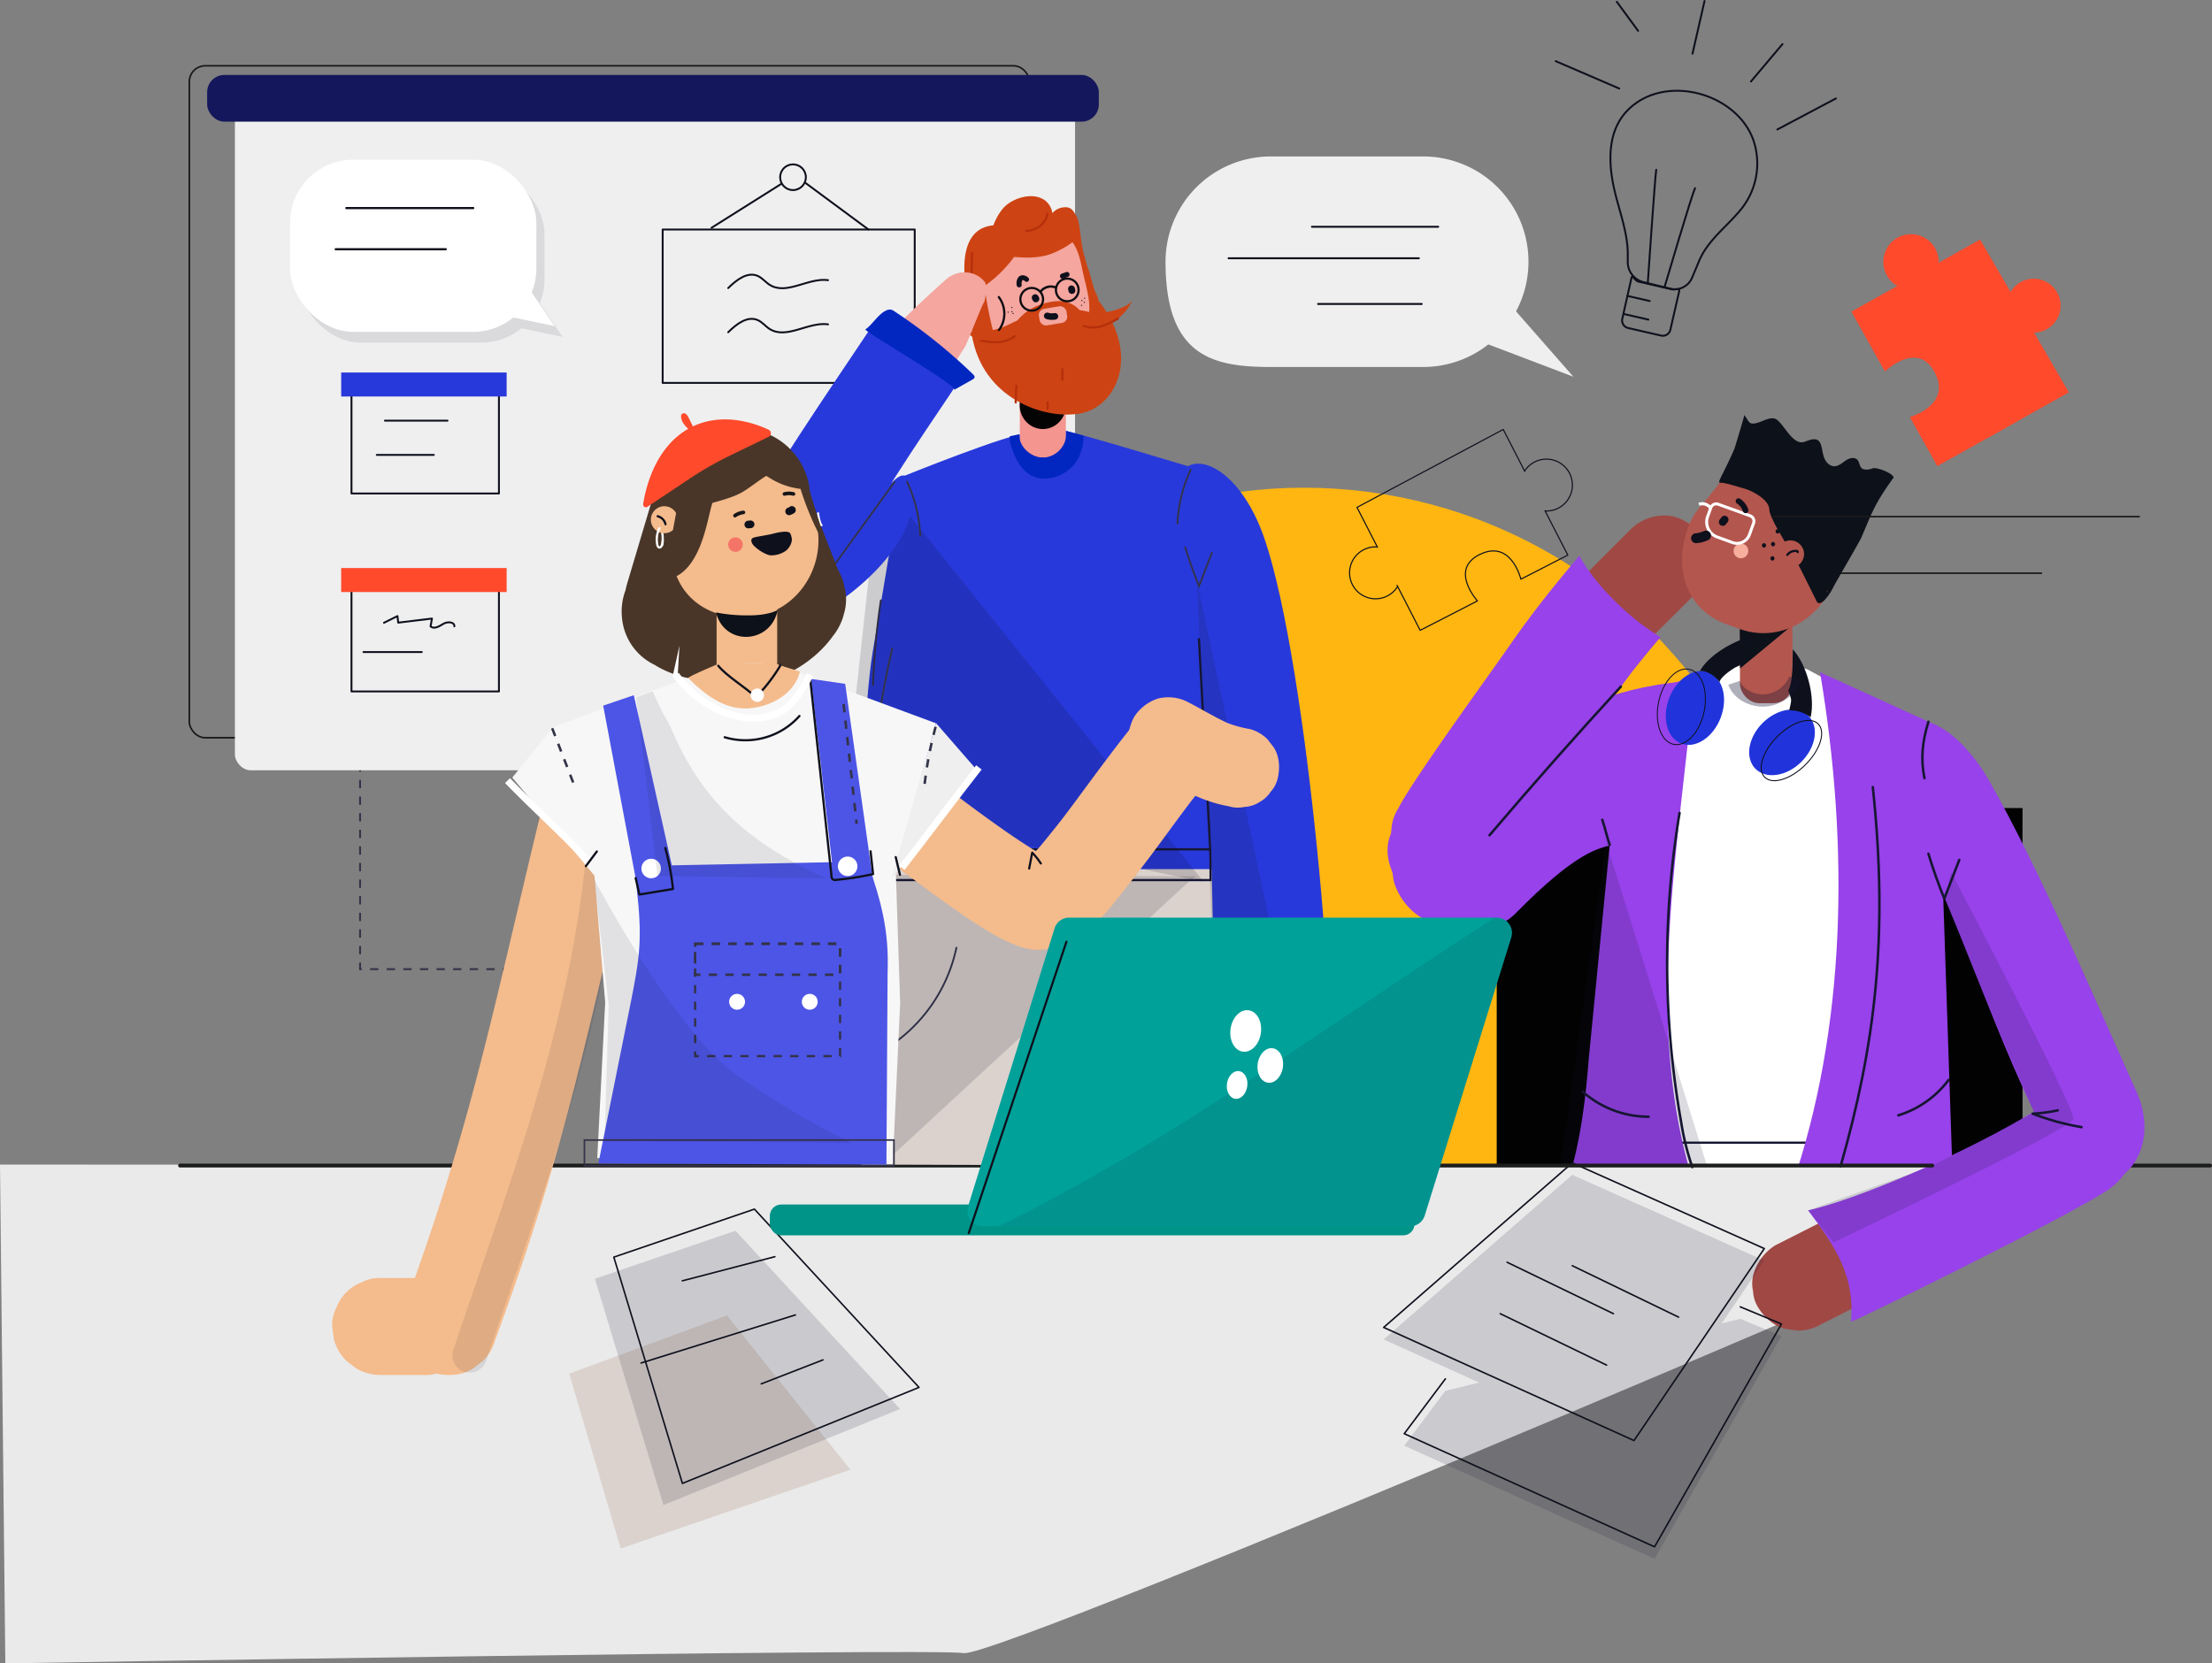 <?xml version="1.0" encoding="UTF-8"?> <svg xmlns="http://www.w3.org/2000/svg" id="Layer_1" data-name="Layer 1" viewBox="0 0 1113.42 837.48"><rect x="0" y="0" width="1113.42" height="837.48" fill="#808080" stroke="none"/><defs><style>.cls-1,.cls-12,.cls-13,.cls-16,.cls-18,.cls-19,.cls-2,.cls-22,.cls-23,.cls-24,.cls-25,.cls-27,.cls-30,.cls-33,.cls-4,.cls-41,.cls-43,.cls-44,.cls-46,.cls-47,.cls-48,.cls-51,.cls-53,.cls-54,.cls-56,.cls-59,.cls-60,.cls-61,.cls-62,.cls-66,.cls-9{fill:none;}.cls-1{stroke:#1c1d1d;stroke-width:1.93px;}.cls-1,.cls-12,.cls-24,.cls-25,.cls-27,.cls-30,.cls-33,.cls-41,.cls-43,.cls-44,.cls-51,.cls-53,.cls-54,.cls-56,.cls-66{stroke-linecap:round;stroke-linejoin:round;}.cls-2,.cls-47,.cls-59,.cls-60,.cls-61{stroke:#333349;}.cls-13,.cls-16,.cls-18,.cls-19,.cls-2,.cls-22,.cls-23,.cls-4,.cls-46,.cls-47,.cls-48,.cls-59,.cls-60,.cls-61,.cls-62,.cls-9{stroke-miterlimit:10;}.cls-2,.cls-33{stroke-width:0.96px;}.cls-2,.cls-60,.cls-61{stroke-dasharray:4.18;}.cls-3{fill:#ffb611;}.cls-4{stroke:#191919;stroke-width:0.78px;}.cls-5{fill:#eaeaea;}.cls-6{fill:#020202;}.cls-7{fill:#9742ea;}.cls-8{fill:#fff;}.cls-12,.cls-13,.cls-19,.cls-46,.cls-48,.cls-9{stroke:#161632;}.cls-9{stroke-width:1.11px;}.cls-10{fill:#b3564e;}.cls-11,.cls-29,.cls-63{fill:#171733;}.cls-11,.cls-28,.cls-49{opacity:0.15;}.cls-12,.cls-13{stroke-width:1.25px;}.cls-14{fill:#0d1119;}.cls-15{fill:#2134db;}.cls-16,.cls-18,.cls-24,.cls-27,.cls-30,.cls-33,.cls-51,.cls-54,.cls-66{stroke:#0e101c;}.cls-16{stroke-width:0.46px;}.cls-17{fill:#0e101c;}.cls-18{stroke-width:0.49px;}.cls-19{stroke-width:6.16px;opacity:0.34;}.cls-20{fill:#a04844;}.cls-21{fill:#f7ae9d;}.cls-22,.cls-23,.cls-53,.cls-62{stroke:#fff;}.cls-22{stroke-width:1.49px;}.cls-23{stroke-width:1.57px;}.cls-24{stroke-width:1.12px;}.cls-25{stroke:#181818;stroke-width:0.81px;}.cls-26{fill:#efefef;}.cls-27{stroke-width:0.99px;}.cls-30{stroke-width:0.77px;}.cls-31{fill:#f4bb8c;}.cls-32{fill:#15175c;}.cls-34{fill:#ff4a2c;}.cls-35{fill:#2839db;}.cls-36,.cls-63{opacity:0.1;}.cls-37{fill:#f49590;}.cls-38{fill:#040405;}.cls-39{fill:#f4a69f;}.cls-40{fill:#f7b3a9;}.cls-41,.cls-44{stroke:#0d0d11;}.cls-41{stroke-width:1.18px;}.cls-42{fill:#ce4313;}.cls-43{stroke:#b5300b;}.cls-43,.cls-44,.cls-48{stroke-width:1.1px;}.cls-45{fill:#dbd2cd;}.cls-46{stroke-width:1.11px;}.cls-47{stroke-width:0.89px;}.cls-49{fill:#0a0a1c;}.cls-50{fill:#0227c1;}.cls-51{stroke-width:1.07px;}.cls-52{fill:#493628;}.cls-53,.cls-54{stroke-width:1.11px;}.cls-55{fill:#f47567;}.cls-56{stroke:#161619;stroke-width:1.81px;}.cls-57{fill:#f7f7f7;}.cls-58{fill:#4d55e6;}.cls-59{stroke-width:0.81px;}.cls-60{stroke-width:1.13px;}.cls-61{stroke-width:1.25px;}.cls-62{stroke-width:3.49px;}.cls-64{fill:#009388;}.cls-65{fill:#00a199;}.cls-66{stroke-width:0.56px;}</style></defs><line class="cls-1" x1="1071.89" y1="586.84" x2="1112.46" y2="586.84"></line><rect class="cls-2" x="181.24" y="211.78" width="276.17" height="276.17"></rect><circle class="cls-3" cx="656.34" cy="493.62" r="248.07"></circle><line class="cls-4" x1="1027.88" y1="288.59" x2="842.89" y2="288.59"></line><path class="cls-5" d="M1072.51,710.29c-2.67,7.76-569.38,248.12-588,245.53S2,961,2,961L-.68,709.86Z" transform="translate(0.68 -123.52)"></path><rect class="cls-6" x="753.38" y="406.83" width="264.66" height="188.2"></rect><path class="cls-7" d="M706.92,534c-31.82,24.69,27.19,77.93,55.43,49.23,60.56-61.56,46.56-9.11,74.3-62.69,7.82-15.1,51.19-40,36.18-50.65-12.41-8.79-65.27.14-82.52,13.56C790.31,483.47,766.29,488,706.92,534Z" transform="translate(0.68 -123.52)"></path><path class="cls-7" d="M957.22,531.62c25.34,44.73,48,121,76,171.13,20.09,35.94,58.07,7.22,41.43-29.77-21.13-47-48.51-111.28-73.85-156C992.4,502.12,975,481.06,958,487.89c-14,5.63-22.94,38.15-14.59,52.88Z" transform="translate(0.68 -123.52)"></path><path class="cls-8" d="M817,477.05s55.28-19.57,66.24-19.57h18.25c4.08,0,3.46,2.1,7.44,3l53.51,28.48,19.6,228.16-181.59-2.82Z" transform="translate(0.68 -123.52)"></path><rect class="cls-9" x="799.61" y="575.32" width="179.75" height="19.25"></rect><path class="cls-7" d="M852.29,464.84a286.75,286.75,0,0,0-35.44,9.94L799,656.91c-2.14,27.32-6,55.34-17.64,80.14h0l17-9.52c20.82-6.82,54-6.37,54-6.37C826.65,641.25,843.47,557.47,852.29,464.84Z" transform="translate(0.68 -123.52)"></path><path class="cls-7" d="M901.2,720.88l81.24,2.56-7.89-234.52L915.44,462C930.32,550.18,928.54,641.3,901.2,720.88Z" transform="translate(0.68 -123.52)"></path><rect class="cls-10" x="875.82" y="295.35" width="26.43" height="58.68" rx="9.71"></rect><polygon class="cls-11" points="808.51 424.22 863.28 599.93 781.68 614.63 808.51 424.22"></polygon><path class="cls-12" d="M970,553.37q3.49,11.49,8,22.61l7.53-19.51" transform="translate(0.68 -123.52)"></path><path class="cls-13" d="M805.69,535.81c2.11,6.4,1.91,7.12,4,13.52" transform="translate(0.68 -123.52)"></path><path class="cls-14" d="M901.66,438.2,875.2,460.07l-.19-21.5A124.9,124.9,0,0,0,888.7,440,64.1,64.1,0,0,0,901.66,438.2Z" transform="translate(0.68 -123.52)"></path><ellipse class="cls-15" cx="852.43" cy="479.92" rx="19.2" ry="13.87" transform="translate(99.18 979.74) rotate(-68.96)"></ellipse><ellipse class="cls-16" cx="845.6" cy="479.34" rx="19.29" ry="11.71" transform="translate(206.11 1087.25) rotate(-78.35)"></ellipse><path class="cls-17" d="M875.72,458.1c2.68-6.59,4.9-10.25,6.15-14.46-11.8,2.95-23.12,10.74-26.9,17.77l1.81,0a14.85,14.85,0,0,1,8,5.32l.16.21c-.12-1.32,3.37-5.11,10.11-8.63C875.09,458.18,875.68,458.2,875.72,458.1Z" transform="translate(0.68 -123.52)"></path><ellipse class="cls-15" cx="896.3" cy="497.28" rx="18.86" ry="13.81" transform="translate(-89.01 653.86) rotate(-44.88)"></ellipse><ellipse class="cls-18" cx="901.04" cy="501.39" rx="19" ry="10.03" transform="translate(-90.53 658.41) rotate(-44.88)"></ellipse><path class="cls-17" d="M901.77,450.46c-.29,6.33.13,16.12-2.3,20.71,1.66,4.91,1.84,3.92.57,9.5l-.09.51a17.28,17.28,0,0,1,10.35,3.2l.4.28C913.08,474.22,908.85,458.33,901.77,450.46Z" transform="translate(0.68 -123.52)"></path><path class="cls-19" d="M872.2,467.29c1.93,5.71,9.17,9.51,16,8.85s12.75-5.37,14.64-11.09" transform="translate(0.68 -123.52)"></path><rect class="cls-5" x="737.47" y="587" width="265.38" height="41.43"></rect><path class="cls-20" d="M928.93,732.3,892.7,750.64a25.72,25.72,0,0,0-10.56,13.73,17.51,17.51,0,0,0-.41,9.16,17.07,17.07,0,0,0,2.73,8.54c3.16,4.91,7.87,9.23,13.73,10.56l6.11.82a22.84,22.84,0,0,0,11.6-3.13L952.13,772a17.39,17.39,0,0,0,6.44-5.92,17.21,17.21,0,0,0,4.12-7.81,17.55,17.55,0,0,0,.41-9.17,17.1,17.1,0,0,0-2.73-8.54c-3.16-4.91-7.87-9.23-13.73-10.56l-6.11-.82a22.85,22.85,0,0,0-11.6,3.14Z" transform="translate(0.68 -123.52)"></path><path class="cls-20" d="M820.34,389.84,791.6,418.53a22.21,22.21,0,0,0-4.75,25.1A17.23,17.23,0,0,0,791.6,451c4.38,4,10.13,7,16.25,6.73A24,24,0,0,0,824.1,451l28.74-28.68a25.61,25.61,0,0,0,6.73-16.25,25.61,25.61,0,0,0-6.73-16.25c-4.38-4-10.13-7-16.25-6.73a24,24,0,0,0-16.25,6.73Z" transform="translate(0.68 -123.52)"></path><path class="cls-7" d="M931.09,789c2.34-.48,103.45-50,128-65.53,32-20.18,2.36-64.07-29.77-44-42.8,26.71-98.94,48.92-119.9,53.45C923.93,752,932.87,766.28,931.09,789Z" transform="translate(0.68 -123.52)"></path><path class="cls-12" d="M980.16,667.24a49.77,49.77,0,0,1-25.32,17.83" transform="translate(0.68 -123.52)"></path><path class="cls-12" d="M970,486.9c-3,9.8-4,18.35-2,28.41" transform="translate(0.68 -123.52)"></path><path class="cls-10" d="M903,351.08c-8.57-3.11-16.69-3.49-23.66-1.26A4,4,0,0,1,878.1,354c-5.26,4.57-8,5.68-13.73,9.58,0,0,7.08-4.83,3-1.73-.36.82-.72,1.64-1,2.51-.49,1.34-8.4,11.28-11.25,14.12-2.37,3.33-4.25,5.58-5.77,9.78l-.46,1.25c-7.39,20.41-.5,41,19.14,48.16l6.87,2.49c19.65,7.11,40.41-4.11,47.8-24.51l1.56-1.53c2.23-6.17,1.47-11.11.89-17.07A36.41,36.41,0,0,0,903,351.08Z" transform="translate(0.68 -123.52)"></path><circle class="cls-21" cx="876.31" cy="277.38" r="3.71"></circle><path class="cls-17" d="M866,383.76l-.91,1.17a2.28,2.28,0,0,0-.57,1.39,1.54,1.54,0,0,0,.17.76,1.51,1.51,0,0,0,.4.63l.4.31a2,2,0,0,0,1,.26l.52-.07a2,2,0,0,0,.87-.5l.91-1.17a1.51,1.51,0,0,0,.4-.63,1.44,1.44,0,0,0,.17-.76,1.38,1.38,0,0,0-.17-.75,1.48,1.48,0,0,0-.4-.64l-.4-.3a1.94,1.94,0,0,0-1-.27l-.52.07a2,2,0,0,0-.87.5Z" transform="translate(0.68 -123.52)"></path><path class="cls-17" d="M891.49,405.81a1.13,1.13,0,0,0,0-2.25,1.13,1.13,0,0,0,0,2.25Z" transform="translate(0.68 -123.52)"></path><path class="cls-17" d="M895.53,402.41a1.13,1.13,0,0,0,0-2.25,1.13,1.13,0,0,0,0,2.25Z" transform="translate(0.68 -123.52)"></path><path class="cls-17" d="M894.1,392.18a1.13,1.13,0,0,0,0-2.25,1.13,1.13,0,0,0,0,2.25Z" transform="translate(0.68 -123.52)"></path><path class="cls-17" d="M920,388.21a1.13,1.13,0,0,0,0-2.25,1.13,1.13,0,0,0,0,2.25Z" transform="translate(0.68 -123.52)"></path><path class="cls-17" d="M922.16,381.36a1.13,1.13,0,0,0,0-2.25,1.13,1.13,0,0,0,0,2.25Z" transform="translate(0.68 -123.52)"></path><path class="cls-17" d="M887.23,399.24a1.13,1.13,0,0,0,0-2.25,1.13,1.13,0,0,0,0,2.25Z" transform="translate(0.68 -123.52)"></path><path class="cls-17" d="M891.81,398.62a1.13,1.13,0,0,0,0-2.25,1.13,1.13,0,0,0,0,2.25Z" transform="translate(0.68 -123.52)"></path><path class="cls-17" d="M920.45,376.05a1.13,1.13,0,0,0,0-2.25,1.13,1.13,0,0,0,0,2.25Z" transform="translate(0.68 -123.52)"></path><path class="cls-17" d="M919.19,382.85a1.13,1.13,0,0,0,0-2.25,1.13,1.13,0,0,0,0,2.25Z" transform="translate(0.68 -123.52)"></path><path class="cls-14" d="M902.5,384,914,426.11c.79,3.18,5.14-.87,8.29-7.24,1.19-2.42,12.91-22.31,14-24.8,5.5-12.95,6.62-16.72,15.83-29.63.1-.07.21-.13.31-.21.55-2.17-8.43-5.64-10.47-4.93a9.83,9.83,0,0,1-2.81.66c-4.3.14-3.34-3.12-4.83-4.84s-4.19-.95-6,.28-3.62,2.92-5.82,2.86-4-1.95-4.86-4-1-4.32-1.64-6.46a5,5,0,0,0-1.18-2.26c-1.81-1.74-4.74-.46-7.1.4-6.59,2.39-11.19-11.28-15.57-11.77-3-.34-5.71,1.62-8.63,2.33-4,1-3.69-.73-6.18-4-.36,1.91-4.89,16.69-4.89,16.69-5.9,13.84-9.37,17.69-7,17.4,1.73-.22,9.08,2.13,11.74,2.88,4.85,1.35,12.67,5.93,12.72,10.53,0,3.66,7.33,15.5,11.07,21.54s9.13,17.6,13.23,25.61c1.19-3.88,3.54-3.14,5.22-6.83l-.43,1.43" transform="translate(0.68 -123.52)"></path><path class="cls-22" d="M864.72,379.87h8.2a8.07,8.07,0,0,1,8.07,8.07v4.73a2.89,2.89,0,0,1-2.89,2.89H861a2.89,2.89,0,0,1-2.89-2.89V386.5a6.63,6.63,0,0,1,6.63-6.63Z" transform="translate(1555.66 924.94) rotate(-160.08)"></path><path class="cls-23" d="M854.5,377.4a5.27,5.27,0,0,1,6,2.09" transform="translate(0.68 -123.52)"></path><path class="cls-17" d="M873.69,377.09l.52.36c.14.1-.25-.2-.12-.09l.12.09.25.22a8.14,8.14,0,0,1,.87.89,1.77,1.77,0,0,1,.19.23s-.22-.28-.09-.11l.09.11c.12.17.23.35.34.52a8.31,8.31,0,0,1,.59,1.15l-.14-.35a8.22,8.22,0,0,1,.3.83,1.44,1.44,0,0,0,2.77-.76,10.28,10.28,0,0,0-4.24-5.56,1.43,1.43,0,0,0-1.45,2.47Z" transform="translate(0.68 -123.52)"></path><circle class="cls-10" cx="901.21" cy="278.96" r="6.88"></circle><path class="cls-24" d="M899,402.87a5,5,0,0,1,4.56-1.95c.32,0,.74.26.65.57" transform="translate(0.68 -123.52)"></path><path class="cls-17" d="M853.09,397a20.53,20.53,0,0,0,3.23-.53,18.87,18.87,0,0,0,3-1.13,2.49,2.49,0,0,0,1.15-1.49,2.5,2.5,0,0,0-1.74-3.08l-.67-.09a2.54,2.54,0,0,0-1.26.35l-.42.18.6-.25a15.73,15.73,0,0,1-3.87,1.05l.66-.09-.73.08a2.63,2.63,0,0,0-1.76.73,2.47,2.47,0,0,0,0,3.53,2.45,2.45,0,0,0,1.76.74Z" transform="translate(0.68 -123.52)"></path><path class="cls-12" d="M829.16,685.77A49.91,49.91,0,0,1,796,673.17" transform="translate(0.68 -123.52)"></path><path class="cls-12" d="M844.73,532.82a459.36,459.36,0,0,0,.78,155.57,133.55,133.55,0,0,0,5.64,22.74" transform="translate(0.68 -123.52)"></path><path class="cls-12" d="M942,519.81c8.07,75.42,1,130.5-16.21,190.91" transform="translate(0.68 -123.52)"></path><path class="cls-11" d="M981.46,562.65,978,578.19l45.16,105.49-51.64,27L909.46,732.9l12.74,16.17s119.67-57,120.82-62.14S981.46,562.65,981.46,562.65Z" transform="translate(0.68 -123.52)"></path><path class="cls-12" d="M1047.05,691a127.32,127.32,0,0,1-24.61-6.78,75.83,75.83,0,0,0,12.64-1.66" transform="translate(0.68 -123.52)"></path><path class="cls-7" d="M835.18,444.29a125.37,125.37,0,0,1-22.95-18.12c-6.74-6.64-13.22-14.32-17.91-22.83-12.23,14.32-24,29.1-34.7,44.56-12.2,17.55-49.19,68.24-56.49,82.68a21.5,21.5,0,0,0-3.43,10.75c-.86,3.85.22,22.87,1.43,26.71a32.4,32.4,0,0,0,13.29,17.29c6.71,3.54,14.85,5.32,22.29,2.91C743.63,586,750.6,581.66,754,575c9.4-18.59,19-37.12,29.17-55.27,7.74-13.75,15.9-27.26,24.82-40.28,4-5.81,8.14-11.5,12.4-17.1Q827.6,453.14,835.18,444.29Z" transform="translate(0.68 -123.52)"></path><path class="cls-12" d="M815.18,469.21q-33.75,36.8-66.11,74.85" transform="translate(0.68 -123.52)"></path><rect class="cls-25" x="95.3" y="33.13" width="422.89" height="338.31" rx="7.98"></rect><path class="cls-26" d="M639,308.29h76.74a53,53,0,0,0,52.95-53h0a53,53,0,0,0-52.95-53H639a53,53,0,0,0-53,53h0C586,303,609.74,308.29,639,308.29Z" transform="translate(0.68 -123.52)"></path><polyline class="cls-26" points="735.43 168.19 791.97 189.68 750.57 142.48"></polyline><line class="cls-27" x1="660.38" y1="114.17" x2="723.91" y2="114.17"></line><line class="cls-27" x1="618.43" y1="130.03" x2="714.19" y2="130.03"></line><line class="cls-27" x1="663.45" y1="153.05" x2="715.63" y2="153.05"></line><g class="cls-28"><polygon class="cls-29" points="888.07 634.67 822.48 731.33 696.47 674.37 791.41 591.52 888.07 634.67"></polygon><polyline class="cls-29" points="727.54 700.26 706.83 727.88 832.83 784.84 896.7 672.64 875.98 664.01"></polyline><line class="cls-29" x1="755.16" y1="667.46" x2="808.67" y2="693.35"></line><line class="cls-29" x1="791.41" y1="643.3" x2="844.91" y2="669.19"></line><line class="cls-29" x1="758.61" y1="641.57" x2="812.12" y2="667.46"></line></g><polygon class="cls-30" points="888.07 628.63 822.48 725.29 696.47 668.33 791.41 585.48 888.07 628.63"></polygon><polyline class="cls-30" points="727.54 694.22 706.83 721.84 832.83 778.79 896.7 666.6 875.98 657.97"></polyline><line class="cls-30" x1="755.16" y1="661.42" x2="808.67" y2="687.31"></line><line class="cls-30" x1="791.41" y1="637.26" x2="844.91" y2="663.15"></line><line class="cls-30" x1="758.61" y1="635.53" x2="812.12" y2="661.42"></line><path class="cls-31" d="M190.92,815.81h22a18.3,18.3,0,0,0,9.4-2.1,21.86,21.86,0,0,0,12.9-12.9,18.3,18.3,0,0,0,2.1-9.4l-.87-6.48a24.36,24.36,0,0,0-6.27-10.77l-4.94-3.82A24.44,24.44,0,0,0,212.92,767h-22a18.56,18.56,0,0,0-9.41,2.1A22,22,0,0,0,168.62,782a18.32,18.32,0,0,0-2.1,9.4l.87,6.49a24.47,24.47,0,0,0,6.27,10.77l4.94,3.81a24.24,24.24,0,0,0,12.32,3.33Z" transform="translate(0.68 -123.52)"></path><rect class="cls-26" x="118.24" y="49.53" width="422.89" height="338.31" rx="7.98"></rect><rect class="cls-32" x="104.27" y="37.73" width="448.83" height="23.53" rx="8.65"></rect><rect class="cls-33" x="176.92" y="292.9" width="74.22" height="55.23"></rect><rect class="cls-33" x="176.92" y="193.22" width="74.22" height="55.23"></rect><rect class="cls-34" x="171.74" y="286" width="83.28" height="12.08"></rect><rect class="cls-35" x="171.74" y="187.55" width="83.28" height="12.08"></rect><rect class="cls-33" x="333.56" y="115.55" width="126.87" height="77.24"></rect><circle class="cls-33" cx="399.16" cy="89.23" r="6.47"></circle><line class="cls-33" x1="358.16" y1="114.69" x2="393.11" y2="92.68"></line><path class="cls-33" d="M365.86,268.56c4.06-4.05,9.68-8.43,14.91-6.1,2.25,1,3.83,3.09,5.9,4.42,8.51,5.47,19.44-3.67,29.45-2.31" transform="translate(0.68 -123.52)"></path><path class="cls-33" d="M365.86,290.8c4.06-4.05,9.68-8.43,14.91-6.1,2.25,1,3.83,3.09,5.9,4.42,8.51,5.47,19.44-3.67,29.45-2.31" transform="translate(0.68 -123.52)"></path><g class="cls-36"><rect class="cls-29" x="150.08" y="85.85" width="123.98" height="86.69" rx="31.86"></rect><polygon class="cls-29" points="265.82 144.04 283.23 169.63 251.49 162.98 265.82 144.04"></polygon></g><rect class="cls-8" x="146" y="80.4" width="123.98" height="86.69" rx="31.86"></rect><polygon class="cls-8" points="261.74 138.59 279.15 164.19 247.41 157.54 261.74 138.59"></polygon><line class="cls-33" x1="212.31" y1="328.29" x2="182.96" y2="328.29"></line><path class="cls-33" d="M192.61,437.07l6.78-3.36.37,3.3,17-2.06-.72,3.92c1.71,1.62,4.39,0,6.4-1.24s5.69-1.12,5.59,1.24" transform="translate(0.68 -123.52)"></path><line class="cls-33" x1="225.25" y1="211.78" x2="193.76" y2="211.78"></line><line class="cls-33" x1="218.35" y1="229.04" x2="189.66" y2="229.04"></line><line class="cls-1" x1="90.62" y1="586.84" x2="972.64" y2="586.84"></line><path class="cls-35" d="M453.4,363.55s54.43-22.1,64.05-22.1l17.26-1.13c3.58,0,71.43,20.59,71.43,20.59L613.88,568,430.82,563l3.47-61.52c.5-13,2.11-36.67,4.27-49.47Z" transform="translate(0.68 -123.52)"></path><rect class="cls-37" x="513.32" y="178.97" width="23.2" height="51.5" rx="8.53"></rect><ellipse class="cls-38" cx="524.92" cy="203.97" rx="11.67" ry="12.05"></ellipse><path class="cls-39" d="M621.51,666.57c.2,1.28.38,2.56.56,3.85l-.69-5.11a185.52,185.52,0,0,1,.6,44.18,19.72,19.72,0,0,0,19.2,19.21c5-.22,10.12-1.85,13.58-5.63l3-3.88a19.21,19.21,0,0,0,2.62-9.7c1.9-17.8.9-35.48-1.84-53.14a21.46,21.46,0,0,0-8.83-11.47,14.15,14.15,0,0,0-7.14-2.28,14.47,14.47,0,0,0-7.66.34c-4.65,1.5-9.13,4.38-11.48,8.83l-1.93,4.58a19.27,19.27,0,0,0,0,10.22Z" transform="translate(0.68 -123.52)"></path><path class="cls-39" d="M552.56,278.89a43.91,43.91,0,0,0-3.19-10.66c0-1.43-2.55-4.63-2.8-6.08-4.56-25.92-17-27.4-34.41-24.49S484,257.4,486.94,274.82a34,34,0,0,0,1.8,6.55,52.8,52.8,0,0,0,.7,6.81l-1.23,3C491.36,310,504.59,322,522.68,319l6.33-1.06c15-2.51,27.11-18.73,23.74-38.9Z" transform="translate(0.68 -123.52)"></path><circle class="cls-40" cx="485.74" cy="154.64" r="6.04"></circle><path class="cls-41" d="M482,276.75a4.82,4.82,0,0,1,3.65,3.42" transform="translate(0.68 -123.52)"></path><path class="cls-17" d="M537,269.43l.21.82a1.26,1.26,0,0,0,.31.58,1.3,1.3,0,0,0,.48.45,2,2,0,0,0,1.33.17l.41-.17a1.84,1.84,0,0,0,.62-.62l.17-.41a1.79,1.79,0,0,0,0-.92l-.21-.82a1.36,1.36,0,0,0-.31-.58,1.33,1.33,0,0,0-.49-.45,2,2,0,0,0-1.32-.17l-.41.17a1.75,1.75,0,0,0-.62.62l-.17.41a1.6,1.6,0,0,0,0,.92Z" transform="translate(0.68 -123.52)"></path><path class="cls-17" d="M518.92,274.28c.1.2.23.4.33.61a1.27,1.27,0,0,0,.44.48,1.4,1.4,0,0,0,.59.31,1.31,1.31,0,0,0,.68,0,1.22,1.22,0,0,0,.64-.21l.35-.26a1.77,1.77,0,0,0,.44-.76l.07-.46a1.78,1.78,0,0,0-.24-.87c-.1-.21-.23-.4-.33-.61a1.27,1.27,0,0,0-.44-.48,1.79,1.79,0,0,0-1.91-.14l-.35.27a1.62,1.62,0,0,0-.44.76l-.07.46a1.68,1.68,0,0,0,.24.87Z" transform="translate(0.68 -123.52)"></path><path class="cls-42" d="M547,286.66c-.36,2.13.12,1.59-.53-.42-2.29-7.08-8-12.45-17.78-10.81-11.85,2-18.22,8.53-22.28,18-.69,1.6-5.2.41-6-.93-4.7-7.56-7.76-25.41-12.35-33-1.74,6.45-.61,24.23.49,30.84l.1,2.32c5.22,31.21,35.78,42.14,53.87,39.11l.21,0c18.09-3,31.27-28.85,9.79-56.54l-.25-.18c-.86-5.17-2.09-2.06-5-16.31C547.82,271.21,548.17,279.48,547,286.66Z" transform="translate(0.68 -123.52)"></path><circle class="cls-17" cx="544.4" cy="153.74" r="0.3"></circle><circle class="cls-17" cx="545.79" cy="152.22" r="0.3"></circle><circle class="cls-17" cx="509.38" cy="156.93" r="0.3"></circle><circle class="cls-17" cx="509.95" cy="157.84" r="0.3"></circle><circle class="cls-17" cx="545.95" cy="150.16" r="0.3"></circle><circle class="cls-17" cx="507.43" cy="157.17" r="0.3"></circle><circle class="cls-17" cx="509.33" cy="154.84" r="0.3"></circle><circle class="cls-17" cx="544.52" cy="151.31" r="0.3"></circle><path class="cls-17" d="M517.15,263.71a3.28,3.28,0,0,0-2-1.41,3.11,3.11,0,0,0-2.58.22,3.84,3.84,0,0,0-1.4,2.21,5.63,5.63,0,0,0-.07,2.55,1.25,1.25,0,0,0,.58.75,1.27,1.27,0,0,0,1,.13,1.28,1.28,0,0,0,.75-.58,1.45,1.45,0,0,0,.13-1c0-.09,0-.17-.05-.26l.05.33a4.42,4.42,0,0,1,0-1.09l0,.33a4.87,4.87,0,0,1,.28-1.06l-.12.3a3,3,0,0,1,.38-.68l-.2.26a1.36,1.36,0,0,1,.24-.24l-.26.2a1.28,1.28,0,0,1,.25-.15l-.3.13a1.57,1.57,0,0,1,.29-.08l-.33,0a2.51,2.51,0,0,1,.61,0l-.34-.05a4.2,4.2,0,0,1,.86.23l-.3-.12a2.13,2.13,0,0,1,.46.27l-.25-.2a2.13,2.13,0,0,1,.26.26l-.2-.26a.94.94,0,0,1,.12.18,1.26,1.26,0,0,0,2.17-1.27Z" transform="translate(0.68 -123.52)"></path><path class="cls-42" d="M550.06,281.1a32.74,32.74,0,0,0,13.26-2.43c2.24-.84,4.53-1.9,5.94-3.83a23.78,23.78,0,0,1-16.37,13.3c-4.24.92-10.31.36-12.21-4.32C537.81,276.77,547,280.93,550.06,281.1Z" transform="translate(0.68 -123.52)"></path><path class="cls-42" d="M503.54,288.45a37.1,37.1,0,0,1-13.34,2c-2.39-.06-4.9-.32-6.86-1.68A23.81,23.81,0,0,0,503.15,296c4.3-.5,15.56-4.08,15.84-9.13C519.4,279.3,509.15,286.47,503.54,288.45Z" transform="translate(0.68 -123.52)"></path><path class="cls-43" d="M544.81,287.62a14.56,14.56,0,0,0,9,.1,34.75,34.75,0,0,0,8.27-3.85" transform="translate(0.68 -123.52)"></path><path class="cls-43" d="M510.11,292.77a14.55,14.55,0,0,1-8.47,3,35.22,35.22,0,0,1-9.08-.94" transform="translate(0.68 -123.52)"></path><path class="cls-42" d="M545.32,253.06c-.16-.6-.32-1.14-.49-1.65-2.06-8.5-1.69-16.74-4.21-19.88-1.62-3-3.08-4.11-6.65-3.51a8.15,8.15,0,0,0-4.9,2.83,10.14,10.14,0,0,0-3.43-6.18c-6.24-5-17.17-1.37-21.59,3.94a29,29,0,0,0-4.71,8.37,17.25,17.25,0,0,0-4.52,1C484.28,242,484.1,256.39,485.13,265c1.51,12.54,4.1,18.11,7,30.38l7.08-5.11a190.58,190.58,0,0,1-4.36-22.73,63.31,63.31,0,0,0,14.92-14.66c6.06.5,12.11.59,17.84-1.26a45.17,45.17,0,0,0,11.57-6.15c3.52,4.86,4.33,11.47,5.69,17.19,1.56,6.56,3.55,13.53,2.81,21.83,1.43-5.68,3.7-5.18,3.16-11C550.44,268.92,547.18,260,545.32,253.06Z" transform="translate(0.68 -123.52)"></path><path class="cls-43" d="M515.89,239.78a12.06,12.06,0,0,0,6.94-2.48,10.33,10.33,0,0,0,3.82-6.24" transform="translate(0.68 -123.52)"></path><path class="cls-43" d="M488.59,250.81l-.23,13.29" transform="translate(0.68 -123.52)"></path><circle class="cls-44" cx="537.21" cy="145.98" r="5.72"></circle><circle class="cls-44" cx="519.32" cy="150.69" r="5.72"></circle><path class="cls-41" d="M530.81,268.31a6.3,6.3,0,0,0-3.85-.39,6.57,6.57,0,0,0-3.83,2.37" transform="translate(0.68 -123.52)"></path><path class="cls-17" d="M536.05,260.49l-2.28.81a1.36,1.36,0,0,0-.75.58,1.27,1.27,0,0,0-.12,1,1.23,1.23,0,0,0,.57.75,1.27,1.27,0,0,0,1,.13l2.28-.81a1.36,1.36,0,0,0,.75-.58,1.27,1.27,0,0,0,.13-1,1.28,1.28,0,0,0-.58-.75,1.26,1.26,0,0,0-1-.13Z" transform="translate(0.68 -123.52)"></path><rect class="cls-39" x="522.34" y="278.34" width="14.04" height="8.47" rx="3.11" transform="translate(-38.69 -32.3) rotate(-9.5)"></rect><path class="cls-17" d="M526,284.15a10.15,10.15,0,0,0,4.74.25,1.68,1.68,0,0,0,1-.76,1.7,1.7,0,0,0,.16-1.27,1.62,1.62,0,0,0-.76-1,1.84,1.84,0,0,0-1.26-.17l-.35.06.43-.06a8.45,8.45,0,0,1-2.19,0l.43.06a8.52,8.52,0,0,1-1.31-.29,1.64,1.64,0,1,0-.88,3.17Z" transform="translate(0.68 -123.52)"></path><path class="cls-45" d="M433.14,709.86l92.35.28,4.26-78,1.73-71.47-95.5.74-4.32,58.77a383.86,383.86,0,0,0-.84,40.42Z" transform="translate(0.68 -123.52)"></path><path class="cls-45" d="M531.05,713.06h91.72a379.89,379.89,0,0,0-.7-42.55l-8-109.4H528l1.26,77.55Z" transform="translate(0.68 -123.52)"></path><polygon class="cls-11" points="534.22 593.24 529.67 523.28 537.67 484.5 541.13 592.38 534.22 593.24"></polygon><rect class="cls-46" x="447.39" y="427.62" width="161.96" height="15.49"></rect><path class="cls-47" d="M591.91,486.29a43.55,43.55,0,0,1-22.22,15.65" transform="translate(0.68 -123.52)"></path><path class="cls-47" d="M564.4,586.15a152,152,0,0,0,34.14,51.28" transform="translate(0.68 -123.52)"></path><path class="cls-47" d="M480.81,600.34a79.37,79.37,0,0,1-34,50.14" transform="translate(0.68 -123.52)"></path><path class="cls-47" d="M438.76,468.82a380.5,380.5,0,0,1,4-43.43" transform="translate(0.68 -123.52)"></path><line class="cls-48" x1="609.6" y1="435.24" x2="603.47" y2="321.34"></line><polyline class="cls-11" points="602.01 441.19 598.05 444.2 444.46 586.05 439.96 440.42"></polyline><path class="cls-35" d="M592.78,384.85c12.82,51.57,14.07,89.76,16,158.74,1.36,49.29,2.76,144.49,2.9,147.06,2.16-.7,44.13-1.41,56.75-8.84,4.67-45-12.77-237.51-34.49-292.12C617.16,347.53,583.2,346.27,592.78,384.85Z" transform="translate(0.68 -123.52)"></path><path class="cls-47" d="M598.82,359.7A71.53,71.53,0,0,0,592,387.44" transform="translate(0.68 -123.52)"></path><path class="cls-47" d="M595.8,398.75q3.08,10.08,7.05,19.85l6.61-17.13" transform="translate(0.68 -123.52)"></path><polygon class="cls-49" points="442.74 240.69 605.85 443.94 424.62 406.83 442.74 240.69"></polygon><path class="cls-50" d="M536,340.49a12.24,12.24,0,0,1-10.46,13.33c-5.68.63-11.5-3.49-13-9.21a10.41,10.41,0,0,1-.24-2.43l-4.72,1a8.72,8.72,0,0,0,.33,3.69c2.17,7.89,7,18.26,18.11,17.61,8.16-.47,18.55-6.61,18.71-21.61Z" transform="translate(0.68 -123.52)"></path><path class="cls-43" d="M510.89,317.74l-.32,8.39" transform="translate(0.68 -123.52)"></path><line class="cls-43" x1="534.74" y1="185.83" x2="534.74" y2="191.33"></line><line class="cls-43" x1="527.32" y1="202.61" x2="527.32" y2="205.85"></line><path class="cls-50" d="M613,675.84l-1.48,11.27a1.88,1.88,0,0,0,2.3,2.51,261,261,0,0,0,52.08-5.33,4.26,4.26,0,0,0,2-.82,4.32,4.32,0,0,0,1-2.37c.9-4.21,2.16-8.53,2.46-12.8C668.67,667.62,612.57,679.36,613,675.84Z" transform="translate(0.68 -123.52)"></path><polygon class="cls-11" points="602.5 292.63 660.13 562.93 614.27 567.62 602.5 292.63"></polygon><path class="cls-39" d="M494.88,275.28c-1.42,1.77-8.74,21.41-10.06,23.23a110.87,110.87,0,0,0-11.75,23.05L472.6,323c-1.29,4.28-3.24,8-7.48,10.82a22.71,22.71,0,0,1-14.46,3.55c-4.78-.66-9.54-2.5-12.36-5.94s-4.83-8-3.55-12.21a126.78,126.78,0,0,1,9.56-23.71c3-5.54,21-22.23,31.34-31.41,5.66-5,14.56-4.61,19.29,1.31C496.52,267.38,495.18,273.8,494.88,275.28Z" transform="translate(0.68 -123.52)"></path><path class="cls-35" d="M458.46,372.84c-2.32-32-28.27,24.71-21,11.6,14.48-26,44.13-67.54,44.39-69.24-2.24.12-28.91-32.49-42.58-29-20.37,30.49-58.52,86.19-64,101-16.69,45.17,1.79,49.67,8.92,52.65C400.06,446.49,460.93,406.89,458.46,372.84Z" transform="translate(0.68 -123.52)"></path><path class="cls-47" d="M455.71,365.72a71.71,71.71,0,0,1,6.83,27.74" transform="translate(0.68 -123.52)"></path><path class="cls-50" d="M479.55,319.85l9.15-5.16c.52-.3,1.08-.64,1.18-1.18s-.43-1.22-.94-1.71a274.55,274.55,0,0,0-39.38-31.52,4.76,4.76,0,0,0-2-.91,4.56,4.56,0,0,0-2.43.59c-3.66,1.71-7,7.33-10.27,9.45C436.3,291.66,482.4,318.25,479.55,319.85Z" transform="translate(0.68 -123.52)"></path><path class="cls-47" d="M448.46,449.71q-4.62,19.88-7.48,40.12" transform="translate(0.68 -123.52)"></path><path class="cls-47" d="M449.79,365.9,418,409.73" transform="translate(0.68 -123.52)"></path><path class="cls-44" d="M502.08,273.1a13.91,13.91,0,0,1,.07,16.58" transform="translate(0.68 -123.52)"></path><polygon class="cls-45" points="286.53 691.63 312.42 779.66 428.07 739.96 365.93 662.28 286.53 691.63"></polygon><polygon class="cls-11" points="370.21 619.66 299.44 643.83 333.96 757.75 453.06 709.42 370.21 619.66"></polygon><polygon class="cls-30" points="379.74 608.78 308.97 632.94 343.49 746.86 462.59 698.53 379.74 608.78"></polygon><line class="cls-33" x1="405.63" y1="92.25" x2="437.13" y2="115.55"></line><path class="cls-31" d="M456.86,564.54c9.65,7.24,19.37,14.42,29.38,21.18,8.41,5.68,16.93,11,26.51,14.49a32,32,0,0,0,9.17,1.58l.53,0,.26,0c.62,0,5.79-.72,6.36-.86a20.19,20.19,0,0,0,2.9-1c4.33-1.73,8.29-3.35,12-6.16a78.16,78.16,0,0,0,9.93-8.47c3.87-4.13,7.36-8.64,10.87-13.07q7-8.93,13.86-18c7.36-9.86,14.52-19.87,22-29.61L597,529.35q4.62-6,9.4-11.8a22.75,22.75,0,0,0,4.86-25.68,17.64,17.64,0,0,0-4.86-7.57c-4.48-4.11-10.37-7.17-16.63-6.89l-6.25.84a23.63,23.63,0,0,0-10.38,6.05c-11.6,14.15-22.33,28.95-33.22,43.65q-4.17,5.61-8.42,11.14l3.67-4.76q-5,6.43-10.13,12.7a64.88,64.88,0,0,1-9.55,9.84l4.76-3.68a29.16,29.16,0,0,1-6.35,3.79l5.62-2.37a12.8,12.8,0,0,1-3,1l6.25-.84a4.61,4.61,0,0,1-1.05,0l6.25.84a15.45,15.45,0,0,1-3.8-1.16l5.61,2.37c-5.43-2.3-10.49-5.59-15.42-8.8-7.09-4.62-14-9.54-20.84-14.52q-6.46-4.72-12.87-9.54a17.46,17.46,0,0,0-8.74-2.79,24.17,24.17,0,0,0-23.43,11.23c-2.88,5.45-4.32,12.06-2.37,18.12l2.37,5.61a23.7,23.7,0,0,0,8.44,8.44Z" transform="translate(0.68 -123.52)"></path><path class="cls-31" d="M628.37,490.58a61.82,61.82,0,0,1-13.59-4l4.82,2C612,485.39,605,481,597.71,477.24a21.23,21.23,0,0,0-15.53-2,22.44,22.44,0,0,0-12,9.26c-2.47,4.67-3.71,10.34-2,15.53,1.57,4.86,4.6,9.6,9.26,12,12.95,6.76,25.64,14.92,40.29,17.4a15.28,15.28,0,0,0,8,.36,15,15,0,0,0,7.49-2.39,15.26,15.26,0,0,0,5.65-5.19,15.08,15.08,0,0,0,3.61-6.85c1.18-5.16.92-10.95-2-15.53l-3.15-4.08a20.08,20.08,0,0,0-8.89-5.18Z" transform="translate(0.68 -123.52)"></path><path class="cls-51" d="M517.35,560.82l1.54-8a33.23,33.23,0,0,1,4.33,5.45" transform="translate(0.68 -123.52)"></path><path class="cls-52" d="M424.16,432.43a25,25,0,0,0,.18-13.63,29.88,29.88,0,0,0-3.33-8.74l-18.18-46.74c-8.85-18.14-19.1-26.22-41.66-23.49s-28.21,15.78-33.33,34.4l-12.76,42.82c-.36,1.2-.65,2.43-.9,3.66a30.23,30.23,0,0,0-1.72,14.41,29.09,29.09,0,0,0,16.41,23.16c9.06,5.78,23.4,9.63,46.43,9.28l6.78-.82c12.95-1.57,28-11,36.5-23A28.76,28.76,0,0,0,424.16,432.43Z" transform="translate(0.68 -123.52)"></path><path class="cls-53" d="M412.8,388c-.95-1.19-1.59-4.46-1.69-6" transform="translate(0.68 -123.52)"></path><path class="cls-31" d="M406.3,377.2a32.44,32.44,0,0,0-.17-5.47c-2.29-18.94-20.16-32.35-39.91-30s-27.78,15.2-25.49,34.14c.27,2.18.21,8.74.87,10.76-1.35,4.68-4.49,13.14-3.87,18.29,2.49,20.5,20.49,31,38.76,29.23l2.47-.3c20.5-2.49,34.53-22.52,32.05-43A30.61,30.61,0,0,0,406.3,377.2Z" transform="translate(0.68 -123.52)"></path><path class="cls-53" d="M332.47,398.13c.64-1.38.48-4.71.22-6.21" transform="translate(0.68 -123.52)"></path><circle class="cls-31" cx="334.4" cy="261.67" r="6.8"></circle><path class="cls-54" d="M330.37,383.44a5.42,5.42,0,0,1,3.93,4" transform="translate(0.68 -123.52)"></path><circle class="cls-55" cx="370.19" cy="274.2" r="3.66"></circle><path class="cls-53" d="M331.25,389.47a12.8,12.8,0,0,0-1.07,8.34c.12.59.41,1.28,1,1.36s1-.51,1.28-1a6.74,6.74,0,0,0,.43-2.28" transform="translate(0.68 -123.52)"></path><path class="cls-17" d="M397,378.64a3.5,3.5,0,0,1-.47.25c-.29.15-.59.29-.89.42l.46-.2-.07,0a2.22,2.22,0,0,0-1.16.89,2.22,2.22,0,0,0-.2,1.5l.2.46a2,2,0,0,0,.69.7l.47.19a2,2,0,0,0,1,0c.47-.19.94-.39,1.39-.62a4,4,0,0,0,.5-.28,1.45,1.45,0,0,0,.55-.49,1.51,1.51,0,0,0,.35-.66,1.48,1.48,0,0,0,0-.78,1.43,1.43,0,0,0-.23-.72l-.3-.39a2,2,0,0,0-.86-.5l-.51-.07a1.88,1.88,0,0,0-1,.27Z" transform="translate(0.68 -123.52)"></path><path class="cls-17" d="M376,389.53l1.12-.1a1.48,1.48,0,0,0,.75-.17,1.42,1.42,0,0,0,.62-.4,1.5,1.5,0,0,0,.41-.62,1.47,1.47,0,0,0,.16-.75L379,387a1.85,1.85,0,0,0-.5-.85l-.39-.3a1.88,1.88,0,0,0-1-.27l-1.12.1a1.47,1.47,0,0,0-.74.17,1.51,1.51,0,0,0-.63.4,1.42,1.42,0,0,0-.4.62,1.48,1.48,0,0,0-.17.75l.07.52a2,2,0,0,0,.5.85l.39.3a1.9,1.9,0,0,0,1,.27Z" transform="translate(0.68 -123.52)"></path><rect class="cls-31" x="360.71" y="285.65" width="30.5" height="62.71" rx="11.21"></rect><path class="cls-14" d="M359.91,431.91a79.48,79.48,0,0,0,16.38,1.44c10.18,0,14.4-2.66,14.4-2.66h.06c-3.39,17.11-26.64,18.38-31,1.27Z" transform="translate(0.68 -123.52)"></path><path class="cls-56" d="M394.17,372.22a9.3,9.3,0,0,1,4.54,0" transform="translate(0.68 -123.52)"></path><path class="cls-56" d="M369.27,383.13a9.37,9.37,0,0,1,4.25-1.62" transform="translate(0.68 -123.52)"></path><path class="cls-52" d="M417.18,402.47c-3.79-10.74-7.26-21.58-10.49-32.5h.2A34.93,34.93,0,0,0,368,339.5l-3.26.39c-19.16,2.32-29.65,18.13-27.33,37.29l2.28,4.5c-3.95,20.08-4.87,32-5.48,33.7,18.26-2.35,21.13-31.58,23.72-38.66,15.91-4.38,14.76-5.34,26.09-13l1.05-.6,2.09,1.3a37.12,37.12,0,0,0,15.1,5.24A144.76,144.76,0,0,0,417.18,402.47Z" transform="translate(0.68 -123.52)"></path><path class="cls-34" d="M386.29,343.43l-19.06,9.24a176.47,176.47,0,0,0-20.92,11.95l-21.19,14.11a1.36,1.36,0,0,1-2.05-1.37c1.12-7.47,5.69-28.18,22.54-37.84,16.09-9.24,33.43-3,40.55.32A2,2,0,0,1,386.29,343.43Z" transform="translate(0.68 -123.52)"></path><path class="cls-34" d="M351.1,344.9q-2.42-5.64-5.18-11.11a4.69,4.69,0,0,0-1.41-1.89,1.59,1.59,0,0,0-2.13.24,1.93,1.93,0,0,0-.25,1.16c.12,2.74,2.26,4.91,4.26,6.78l6.19,5.81" transform="translate(0.68 -123.52)"></path><polygon class="cls-8" points="338.55 340.72 342.01 325.03 340.93 343.32 338.55 340.72"></polygon><path class="cls-17" d="M388.47,392.21c-2.37.62-4.63.91-8,1.56-2.4.47-3.56.83-2.66,3.11s7,6.2,9.51,6.24a12.63,12.63,0,0,0,7.82-2.49c1.9-1.66,3-4.31,2.72-6-.12-.82-.49-2.64-1.23-3C394.92,390.62,390.3,391.74,388.47,392.21Z" transform="translate(0.68 -123.52)"></path><path class="cls-31" d="M279.12,501.82q-8.28,33.32-16.16,66.75c-4.36,18.42-8.67,36.86-13.11,55.27-4,16.57-8.11,33.11-12.53,49.57s-9.23,33-14.38,49.4q-8.67,27.57-18.63,54.72c-.9,2.49-1.82,5-2.73,7.47a18.41,18.41,0,0,0-.44,9.73,18.14,18.14,0,0,0,2.9,9.07,18.38,18.38,0,0,0,6.28,6.84,18.3,18.3,0,0,0,8.3,4.37c6.24,1.42,13.25,1.12,18.8-2.46l4.94-3.81A24.47,24.47,0,0,0,248.63,798C255.48,779.45,262,760.8,268,742q7.94-24.71,14.76-49.74c4.48-16.36,8.63-32.79,12.63-49.26,4.4-18.08,8.64-36.19,12.91-54.29q7.67-32.46,15.61-64.84l2.25-9.08a25.5,25.5,0,0,0-2.46-18.8,27.26,27.26,0,0,0-14.58-11.22c-6.25-1.42-13.26-1.11-18.8,2.46-5.27,3.4-9.66,8.35-11.22,14.59Z" transform="translate(0.68 -123.52)"></path><g class="cls-36"><path class="cls-29" d="M296,527.65c-.6,15.84-2,31.65-4.1,47.36l.31-2.31c-4.33,32.14-11.53,63.82-20.34,95-8.45,30-18.38,59.48-28.48,88.93-5.37,15.65-10.79,31.28-16,47-1.44,4.32,1.66,9.71,6.09,10.72a8.93,8.93,0,0,0,10.72-6.09c5.54-16.67,11.3-33.27,17-49.88,5.93-17.33,11.79-34.67,17.31-52.13,5.68-18,11-36.06,15.68-54.32,4.78-18.64,8.91-37.45,12.09-56.44a537.62,537.62,0,0,0,6.83-60.56q.19-3.65.33-7.29a8.79,8.79,0,0,0-8.72-8.72,8.9,8.9,0,0,0-8.71,8.72Z" transform="translate(0.68 -123.52)"></path></g><path class="cls-57" d="M277.41,489.77s76.69-28.57,88.37-31.59a98.88,98.88,0,0,1,24.76-.11l79.93,29.61-20.29,73.16,2.24,67.76-3.74,81-148.73-3,4-78.41-5.65-66.69Z" transform="translate(0.68 -123.52)"></path><path class="cls-58" d="M318.93,559.56l117.38-2.31-.58-.57c7.13,20.66,11.19,35.11,10.36,57l-.58,96.22-145-.58,16.11-80.11c5-24.8,6-33.52,3.16-58.66Z" transform="translate(0.68 -123.52)"></path><polygon class="cls-58" points="440.6 451.5 421.05 453.74 408.23 341.81 425.43 344.31 440.6 451.5"></polygon><polygon class="cls-58" points="341.7 451.49 322.47 455.61 303.61 355.27 319.04 350.02 341.7 451.49"></polygon><rect class="cls-59" x="294.17" y="573.99" width="155.8" height="12.89"></rect><rect class="cls-60" x="349.9" y="475.18" width="72.96" height="56.56"></rect><rect class="cls-61" x="349.89" y="475.18" width="72.97" height="15.58"></rect><circle class="cls-8" cx="407.59" cy="504.39" r="4"></circle><circle class="cls-8" cx="371.01" cy="504.39" r="4"></circle><path class="cls-31" d="M365.89,478.81a27,27,0,0,0,10.35,1.34c10.88-.76,23-7.16,25.71-18.5-4.09-1.43-9-2.66-11.09-3.54a14.63,14.63,0,0,0-5.79-.78h-18.7a15.83,15.83,0,0,0-8.21,1.61c-5.88,2.52-12.77,5.58-12.36,6C351.49,470.65,358.17,476.28,365.89,478.81Z" transform="translate(0.68 -123.52)"></path><path class="cls-54" d="M360.86,458.72c4.23,5.22,13.9,11,18.77,15.68,6-5,12.85-16.07,12.6-16.16" transform="translate(0.68 -123.52)"></path><circle class="cls-8" cx="381.18" cy="350.02" r="3.38"></circle><path class="cls-61" d="M423.94,478l6.58,60.3" transform="translate(0.68 -123.52)"></path><circle class="cls-8" cx="426.67" cy="436.17" r="4.92"></circle><circle class="cls-8" cx="327.77" cy="437.28" r="4.92"></circle><path class="cls-54" d="M319.29,565.61l1.87,8.29,16.91-2.79a129.09,129.09,0,0,0-3.87-20.63" transform="translate(0.68 -123.52)"></path><path class="cls-54" d="M407.14,465.3c.34,3.12,10.37,96.1,10.71,99.21a1.83,1.83,0,0,0,2.39,2,150.61,150.61,0,0,0,18.53-2.9l-1.24-11.47" transform="translate(0.68 -123.52)"></path><polygon class="cls-57" points="277.99 366.57 257.88 391.48 302.56 444.85 277.99 366.57"></polygon><polygon class="cls-26" points="471.19 364.11 492.21 388.27 448.61 442.65 471.19 364.11"></polygon><path class="cls-61" d="M470.26,489.47a200.92,200.92,0,0,0-5.82,31.42" transform="translate(0.68 -123.52)"></path><path class="cls-61" d="M277.27,490.19l11.86,30.68" transform="translate(0.68 -123.52)"></path><path class="cls-54" d="M364.1,494.71A36.43,36.43,0,0,0,401.73,484" transform="translate(0.68 -123.52)"></path><path class="cls-62" d="M339.55,463.28A55.22,55.22,0,0,0,362,481.44c10.83,4.76,24.51,5.51,33.66-2,3.87-3.17,9-10.5,11.31-16.26" transform="translate(0.68 -123.52)"></path><path class="cls-62" d="M492.05,509.9c-10.1,12.86-28.7,37.68-38.8,50.53" transform="translate(0.68 -123.52)"></path><path class="cls-62" d="M254.78,516.54c14.09,14.61,27.18,25.84,40.87,40.84" transform="translate(0.68 -123.52)"></path><path class="cls-54" d="M299.74,552.23l-5.53,7.38" transform="translate(0.68 -123.52)"></path><path class="cls-54" d="M450.19,555.05l2.11,8.89" transform="translate(0.68 -123.52)"></path><path class="cls-63" d="M319.51,474.69l8.34-3.16c4.89,11.5,8.24,16.19,8.92,17.83,15.75,38,40.11,58.8,77.36,75.94l1,.46-84.85-1.23Z" transform="translate(0.68 -123.52)"></path><path class="cls-63" d="M298.36,566.16s40.54,77.07,72.51,99.21S428.25,699,428.25,699l-124.6-.85,2.05-68.82Z" transform="translate(0.68 -123.52)"></path><rect class="cls-64" x="387.5" y="606.45" width="324.5" height="15.53" rx="5.71"></rect><path class="cls-65" d="M709.12,740.93H493.93a7.69,7.69,0,0,1-7.34-10l43.54-140a7.7,7.7,0,0,1,7.35-5.4H752.66a7.69,7.69,0,0,1,7.35,10l-43.55,140A7.69,7.69,0,0,1,709.12,740.93Z" transform="translate(0.68 -123.52)"></path><path class="cls-63" d="M752.66,585.58h-1c-18.72,12-37.26,24.28-55.74,36.65-22,14.73-43.9,29.54-66,44s-44.3,28.51-67,41.83c-19.89,11.65-40.14,22.7-60.84,32.84H709.12a7.69,7.69,0,0,0,7.34-5.41l43.55-140A7.69,7.69,0,0,0,752.66,585.58Z" transform="translate(0.68 -123.52)"></path><ellipse class="cls-8" cx="626.32" cy="642.54" rx="10.52" ry="7.71" transform="translate(-97.16 1048.86) rotate(-81.92)"></ellipse><ellipse class="cls-8" cx="638.7" cy="659.91" rx="8.75" ry="6.41" transform="translate(-103.72 1076.05) rotate(-81.92)"></ellipse><ellipse class="cls-8" cx="622" cy="669.72" rx="7.03" ry="5.15" transform="translate(-127.79 1067.95) rotate(-81.92)"></ellipse><path class="cls-30" d="M389.36,756.24l-46.59,12.15" transform="translate(0.68 -123.52)"></path><path class="cls-30" d="M413.56,808.2l-31.07,12.07" transform="translate(0.68 -123.52)"></path><path class="cls-30" d="M399.7,785.56,322,809.77" transform="translate(0.68 -123.52)"></path><polyline class="cls-66" points="693.36 275.53 683.04 255.45 756.66 216.22 767.51 237.34"></polyline><path class="cls-66" d="M777,380.67,788.49,403l-23.62,12.13s-4.92-20.57-21.1-12.25c-14.88,7.64-.78,23.19-.78,23.19l-28.82,14.81L702.52,418.2" transform="translate(0.68 -123.52)"></path><path class="cls-66" d="M777.14,380.76a12.92,12.92,0,0,0,6.62-1.43,13.06,13.06,0,1,0-17-18.67" transform="translate(0.68 -123.52)"></path><path class="cls-66" d="M702.7,419a13.07,13.07,0,1,1-10.31-20.12" transform="translate(0.68 -123.52)"></path><path class="cls-34" d="M1040.69,321.08l-17.53-30.17-11.4-19.69L996,244.12l-21,11.77.16-.31a13.93,13.93,0,1,0-21.05,11.76l.85-.22-23.73,13.3,16.89,30.15s16-15.63,24.76-.07c9.48,16.93-12.25,23-12.25,23l13.84,24.7,25-14,0-.28c.15,0,.29.08.44.1l15.17-8.53c.07-.18.12-.38.18-.56l-.08.44Z" transform="translate(0.68 -123.52)"></path><path class="cls-34" d="M1029.6,289.24a13.55,13.55,0,1,0-18.73-17.89L1022.39,291A13.46,13.46,0,0,0,1029.6,289.24Z" transform="translate(0.68 -123.52)"></path><line class="cls-54" x1="238.2" y1="104.76" x2="174.33" y2="104.76"></line><line class="cls-54" x1="224.39" y1="125.48" x2="168.99" y2="125.48"></line><line class="cls-51" x1="536.81" y1="474.14" x2="487.62" y2="620.86"></line><line class="cls-4" x1="1077.07" y1="260.11" x2="892.08" y2="260.11"></line><path class="cls-33" d="M818.83,288.66l16.62,3.82a3.88,3.88,0,0,0,4.65-2.92l4.43-19.3c.48-2.09-1.66-.62-3.75-1.1l-16.62-3.82c-2.09-.48-3.16-3.92-3.64-1.82L815.91,284A3.89,3.89,0,0,0,818.83,288.66Z" transform="translate(0.68 -123.52)"></path><path class="cls-33" d="M818.66,250.41c0,1.46,0,2.94,0,4.45a10.45,10.45,0,0,0,7.94,10.71l13.44,3.3a9.45,9.45,0,0,0,11-5.53l3.49-8.34c4.67-11.16,14.87-17.88,22-27.2A36.59,36.59,0,0,0,882,194.38c-8.35-24.25-44.88-34.11-63.35-15.39-10.69,10.84-9.79,27.26-6.52,41C814.54,230,818.34,240,818.66,250.41Z" transform="translate(0.68 -123.52)"></path><path class="cls-33" d="M833,209c-.55,2.41-4.29,57.41-4.29,57.41" transform="translate(0.68 -123.52)"></path><path class="cls-33" d="M852.54,218.26c-1.84,3.81-15.39,49.9-15.39,49.9" transform="translate(0.68 -123.52)"></path><line class="cls-33" x1="830.38" y1="151.56" x2="819.21" y2="148.99"></line><line class="cls-33" x1="829.71" y1="160.93" x2="817.6" y2="158.14"></line><line class="cls-33" x1="783.06" y1="30.79" x2="815.04" y2="44.57"></line><line class="cls-33" x1="857.99" y1="0.48" x2="851.93" y2="27.03"></line><line class="cls-33" x1="924.14" y1="49.55" x2="894.65" y2="65.18"></line><line class="cls-33" x1="897.22" y1="22.2" x2="881.35" y2="41.02"></line><line class="cls-33" x1="813.83" y1="0.91" x2="824.55" y2="15.53"></line></svg> 